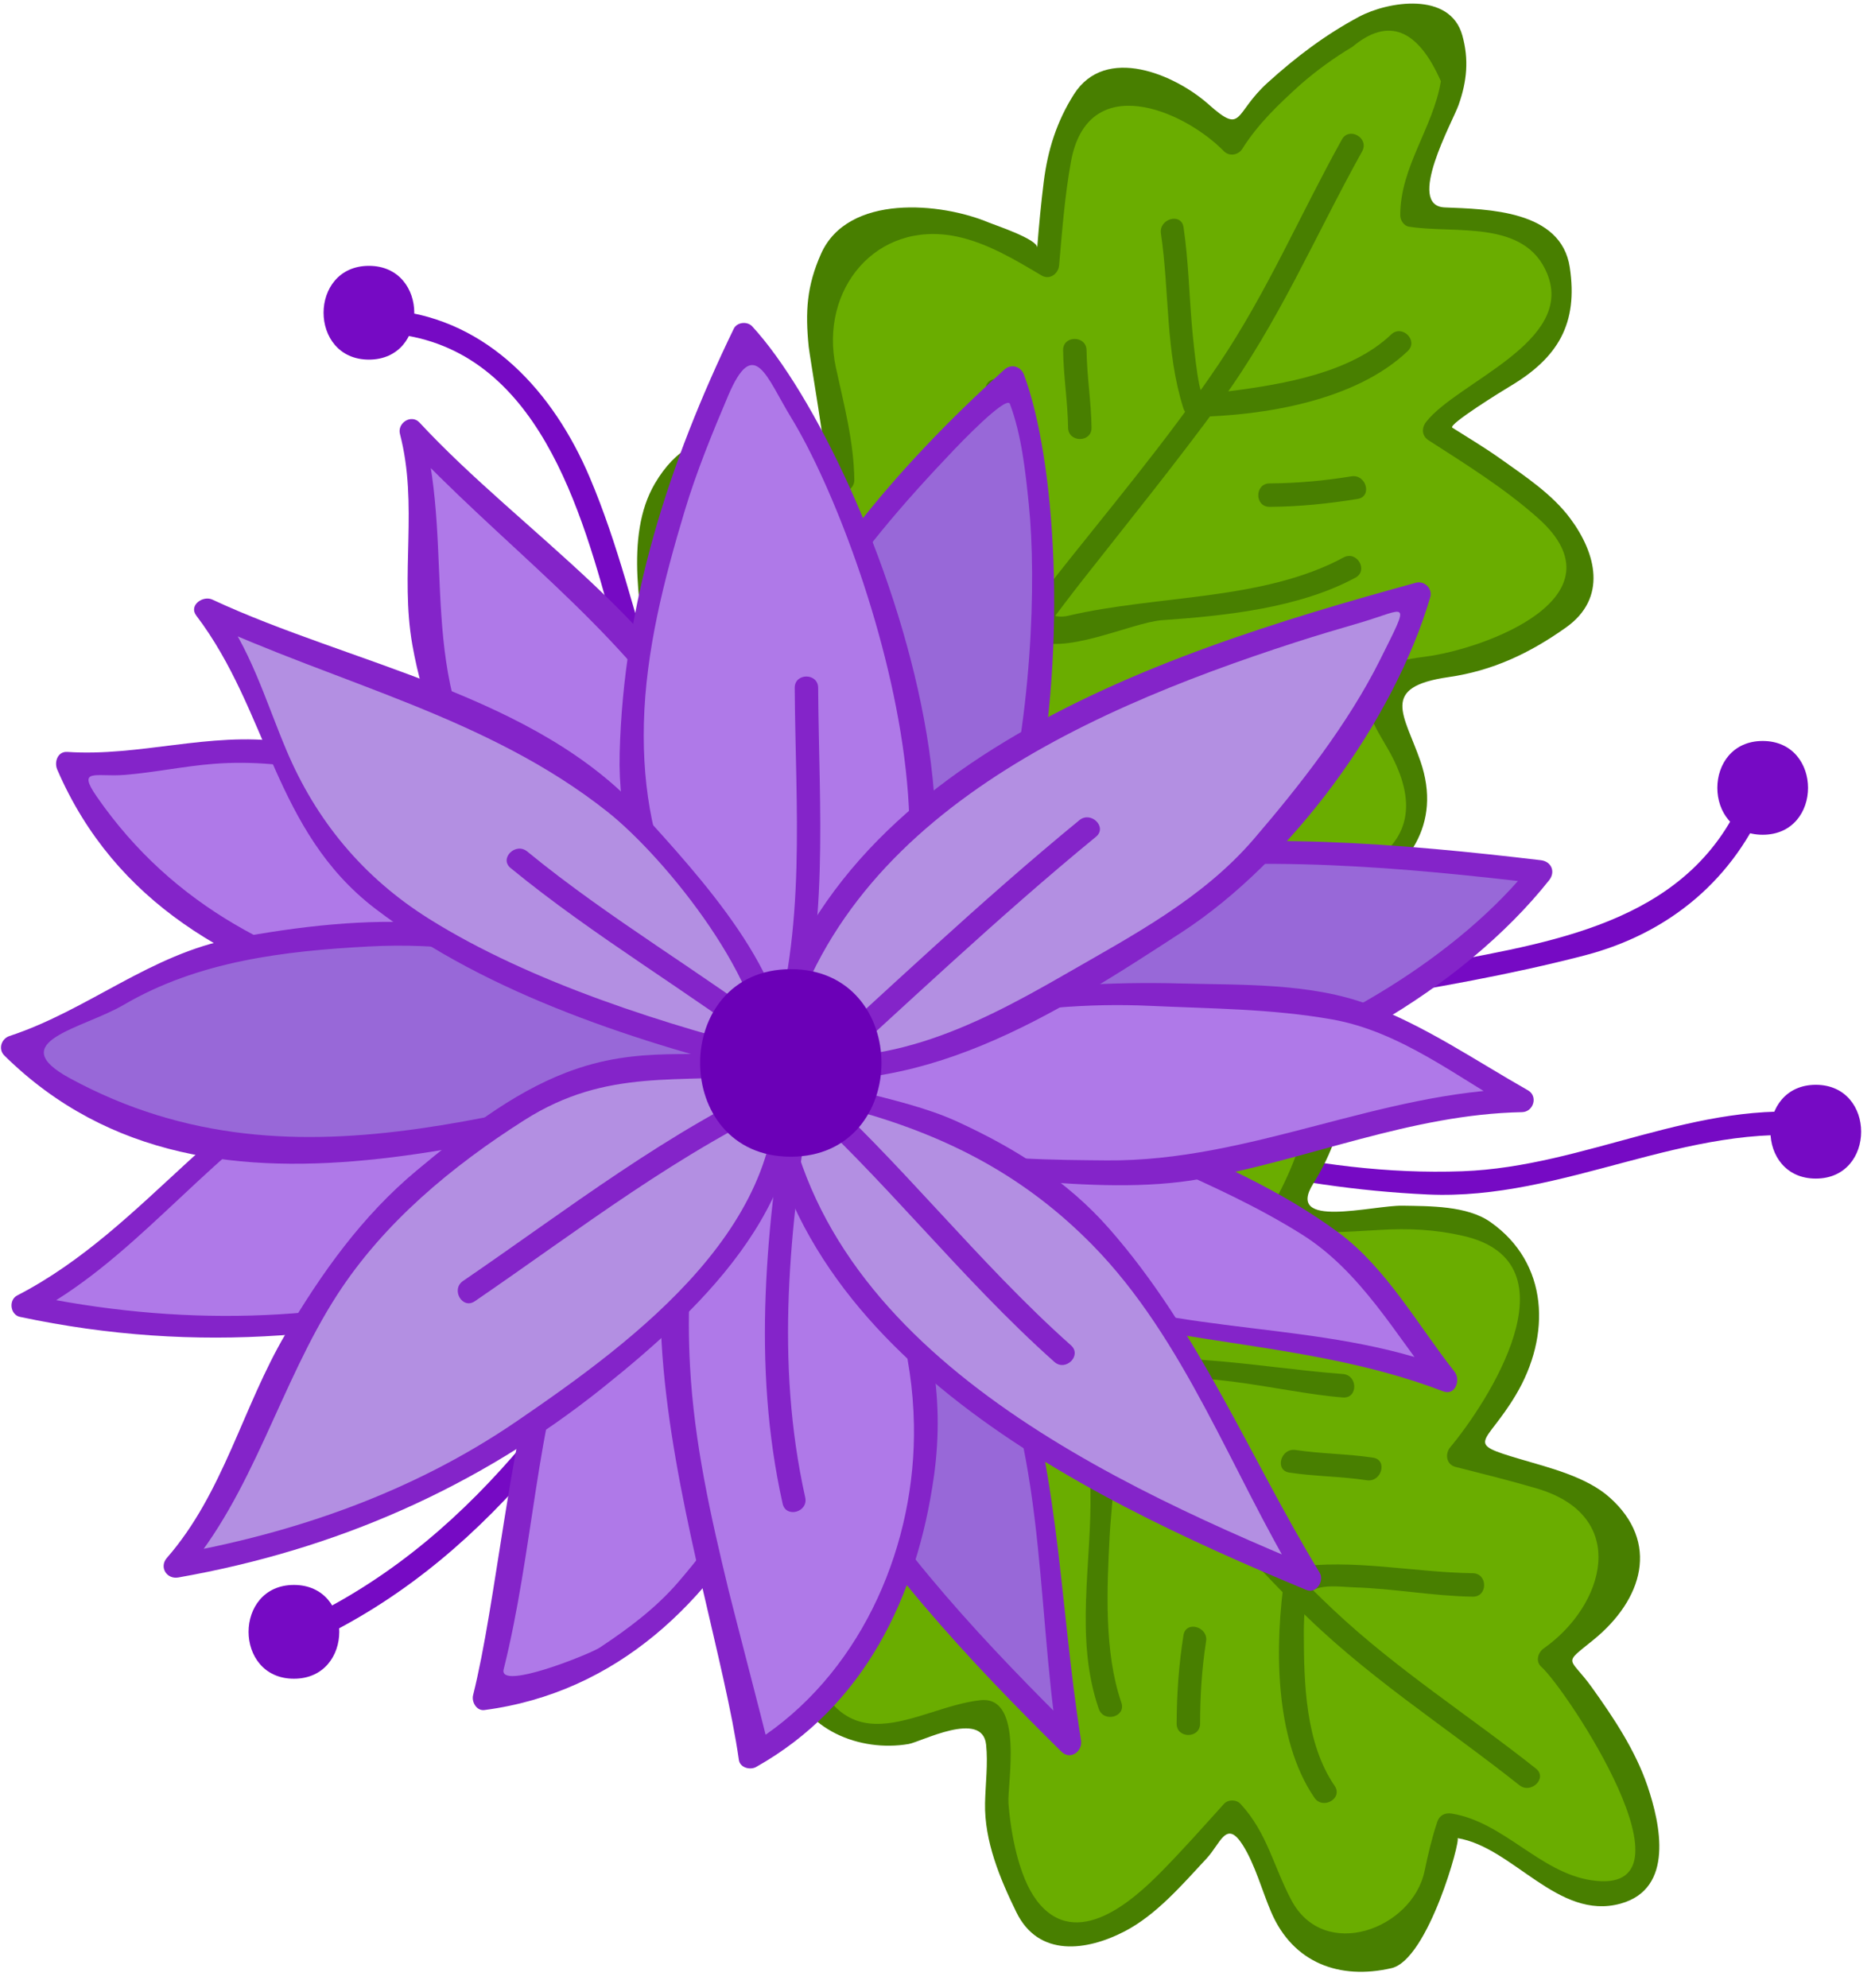 <?xml version="1.0" encoding="UTF-8"?> <svg xmlns="http://www.w3.org/2000/svg" width="100" height="106" viewBox="0 0 100 106" fill="none"> <path d="M39.952 46.733C34.964 40.455 34.484 32.589 31.449 25.448C29.524 20.918 26.06 17.084 21.01 16.55C20.209 16.465 20.217 17.716 21.01 17.8C28.68 18.612 31.032 27.243 32.715 33.445C34.113 38.599 35.709 43.39 39.068 47.617C39.569 48.248 40.447 47.357 39.952 46.733Z" fill="#760AC4"></path> <path d="M36.47 64.693C31.063 73.24 25.768 81.731 16.361 86.302C15.636 86.654 16.27 87.732 16.992 87.381C26.586 82.719 32.03 74.049 37.551 65.323C37.981 64.641 36.899 64.014 36.47 64.693Z" fill="#760AC4"></path> <path d="M54.51 58.778C61.518 61.475 68.62 63.341 76.14 63.69C83.439 64.028 89.955 59.763 97.176 60.634C97.975 60.731 97.966 59.479 97.176 59.384C90.498 58.578 84.604 62.212 77.988 62.451C70.047 62.738 62.172 60.394 54.842 57.573C54.089 57.283 53.766 58.492 54.51 58.778Z" fill="#760AC4"></path> <path d="M60.342 55.611C68.339 53.727 76.552 53.012 84.509 50.944C89.048 49.765 92.531 46.846 94.279 42.507C94.581 41.759 93.371 41.437 93.074 42.175C90.317 49.017 83.263 50.157 76.829 51.357C71.221 52.403 65.571 53.094 60.011 54.405C59.226 54.591 59.558 55.796 60.342 55.611Z" fill="#760AC4"></path> <path d="M19.676 19.175C22.901 19.175 22.901 14.175 19.676 14.175C16.451 14.175 16.451 19.175 19.676 19.175Z" fill="#760AC4"></path> <path d="M15.676 89.509C18.901 89.509 18.901 84.509 15.676 84.509C12.451 84.509 12.451 89.509 15.676 89.509Z" fill="#760AC4"></path> <path d="M96.843 62.842C100.068 62.842 100.068 57.842 96.843 57.842C93.618 57.842 93.618 62.842 96.843 62.842Z" fill="#760AC4"></path> <path d="M94.01 44.509C97.235 44.509 97.235 39.509 94.01 39.509C90.785 39.509 90.785 44.509 94.01 44.509Z" fill="#760AC4"></path> <path d="M40.01 53.303C37.213 47.177 35.615 39.186 34.816 32.526C34.55 29.863 34.55 25.068 37.613 24.003C40.01 23.071 42.807 24.935 44.939 25.601C45.205 22.138 41.742 16.012 45.072 12.948C48.136 10.285 52.929 12.282 55.86 14.147C56.126 11.617 56.126 6.29 58.523 4.691C60.92 3.093 64.117 5.89 65.715 7.621C66.913 5.357 73.306 -0.37 76.236 0.962C79.965 2.693 74.905 8.953 75.304 11.483C78.235 12.148 83.03 10.684 83.295 15.611C83.429 19.873 78.234 20.139 76.503 22.936C78.9 24.535 86.358 28.53 83.961 32.126C83.029 33.458 80.233 34.79 78.767 35.189C77.702 35.588 74.239 35.588 73.573 36.388C72.774 37.32 75.172 40.117 75.438 41.582C75.704 43.713 75.039 45.711 73.041 46.776C69.445 48.773 64.384 48.641 60.521 49.706C55.993 50.905 51.597 52.37 46.936 53.036C45.205 53.302 41.609 54.368 40.144 53.435" fill="#6AAD00"></path> <path d="M40.55 52.988C38.354 47.903 37.063 42.584 36.105 37.144C35.649 34.558 35.29 31.994 35.368 29.37C35.535 23.73 41.323 24.923 44.773 26.204C45.157 26.347 45.569 25.982 45.564 25.601C45.54 23.55 45.015 21.597 44.581 19.6C43.682 15.458 46.72 11.733 50.998 12.606C52.622 12.937 54.138 13.849 55.545 14.686C55.981 14.946 56.445 14.603 56.486 14.147C56.649 12.291 56.784 10.465 57.117 8.625C58.009 3.705 63.107 5.853 65.274 8.062C65.564 8.357 66.044 8.273 66.256 7.936C67.096 6.602 68.194 5.561 69.353 4.512C70.219 3.757 71.144 3.085 72.127 2.498C74.034 0.906 75.607 1.518 76.847 4.332C76.436 6.814 74.673 8.91 74.68 11.482C74.681 11.737 74.868 12.041 75.139 12.085C77.592 12.48 81.317 11.675 82.514 14.585C84.015 18.235 77.731 20.361 76.062 22.494C75.81 22.817 75.821 23.238 76.189 23.475C78.202 24.772 80.207 26.013 82.008 27.608C86.787 31.839 79.151 34.61 76.021 35.013C73.913 35.285 72.413 35.696 73.041 37.989C73.227 38.671 73.785 39.496 74.12 40.106C77.076 45.488 71.796 46.84 68.891 47.584C66.094 48.299 63.17 48.435 60.357 49.103C56.957 49.91 53.63 51.004 50.224 51.8C47.441 52.45 43.046 53.791 40.312 52.832C39.549 52.564 39.224 53.772 39.98 54.037C43.976 55.438 50.088 53.166 53.947 52.172C57.106 51.359 60.198 50.323 63.413 49.738C66.272 49.217 69.437 49.171 72.109 47.906C75.101 46.489 76.924 43.964 75.756 40.586C74.898 38.099 73.549 36.636 77.263 36.102C79.612 35.764 81.586 34.831 83.522 33.456C85.737 31.882 85.13 29.504 83.745 27.642C82.78 26.346 81.34 25.397 80.037 24.47C79.204 23.878 78.322 23.349 77.458 22.805C77.203 22.645 80.162 20.818 80.503 20.616C83.1 19.083 84.174 17.256 83.721 14.252C83.259 11.196 79.34 11.155 77.052 11.06C74.966 10.973 77.474 6.49 77.788 5.606C78.24 4.337 78.348 3.165 77.99 1.885C77.333 -0.471 74.02 0.071 72.487 0.89C70.673 1.859 69.125 3.036 67.605 4.411C65.782 6.06 66.317 7.217 64.454 5.561C62.68 3.984 58.961 2.362 57.271 5.037C56.363 6.476 55.88 7.985 55.667 9.688C55.521 10.861 55.41 12.03 55.318 13.208C55.353 12.754 53.022 11.987 52.758 11.875C50.213 10.795 45.218 10.312 43.786 13.539C43.027 15.249 42.942 16.607 43.13 18.485C43.175 18.94 44.15 24.642 43.99 24.583C40.526 23.297 37.168 21.982 34.929 25.778C33.259 28.609 34.21 32.833 34.641 35.848C35.513 41.948 37.027 47.957 39.471 53.618C39.789 54.357 40.865 53.72 40.55 52.988Z" fill="#487F00"></path> <path d="M40.72 53.745C47.27 46.679 51.882 38.371 57.845 30.794C60.294 27.683 62.779 24.61 65.116 21.412C68.193 17.203 70.136 12.586 72.648 8.069C73.04 7.364 71.96 6.734 71.568 7.438C69.335 11.454 67.582 15.575 65.001 19.41C62.231 23.527 58.995 27.326 55.93 31.223C50.315 38.356 46.017 46.194 39.836 52.861C39.288 53.45 40.17 54.337 40.72 53.745Z" fill="#487F00"></path> <path d="M41.672 31.628C43.231 36.712 43.709 42.01 44.735 47.21C44.791 47.491 45.074 47.655 45.338 47.669C49.073 47.872 52.501 46.362 56.147 45.811C58.827 45.405 61.59 44.944 63.76 43.224C64.391 42.723 63.5 41.845 62.875 42.34C60.781 44 57.75 44.348 55.193 44.687C53.041 44.972 50.924 45.744 48.804 46.209C46.176 46.786 45.828 46.412 45.413 44.06C45.158 42.616 44.951 41.162 44.724 39.713C44.278 36.86 43.722 34.056 42.875 31.294C42.642 30.527 41.435 30.855 41.672 31.628Z" fill="#487F00"></path> <path d="M52.57 20.806C52.864 24.208 51.804 31.7 55.01 33.998C56.533 35.09 60.349 33.181 61.985 33.068C65.35 32.835 69.291 32.422 72.289 30.802C72.998 30.419 72.367 29.34 71.658 29.723C67.363 32.044 61.696 31.719 56.981 32.83C53.393 33.676 53.997 22.855 53.82 20.806C53.751 20.009 52.501 20.002 52.57 20.806Z" fill="#487F00"></path> <path d="M61.916 12.449C62.376 15.572 62.151 18.733 63.114 21.772C63.197 22.035 63.431 22.236 63.717 22.231C67.425 22.16 72.294 21.374 75.081 18.718C75.665 18.161 74.78 17.279 74.196 17.834C72.05 19.879 68.463 20.485 65.626 20.852C65.132 20.915 64.635 20.946 64.139 20.972C63.899 20.985 63.603 17.784 63.573 17.425C63.421 15.65 63.382 13.882 63.122 12.117C63.004 11.321 61.8 11.661 61.916 12.449Z" fill="#487F00"></path> <path d="M56.699 18.676C56.718 20.057 56.946 21.424 56.965 22.804C56.976 23.609 58.226 23.611 58.215 22.804C58.197 21.423 57.968 20.057 57.949 18.676C57.938 17.871 56.688 17.869 56.699 18.676Z" fill="#487F00"></path> <path d="M46.333 30.828C46.711 32.078 47.118 33.318 47.532 34.557C47.785 35.318 48.992 34.992 48.736 34.225C48.324 32.986 47.915 31.746 47.537 30.496C47.305 29.727 46.099 30.055 46.333 30.828Z" fill="#487F00"></path> <path d="M59.322 39.411C61.05 39.235 62.659 38.521 64.382 38.345C65.176 38.264 65.184 37.014 64.382 37.095C62.654 37.271 61.045 37.985 59.322 38.161C58.528 38.242 58.52 39.493 59.322 39.411Z" fill="#487F00"></path> <path d="M67.713 27.025C69.293 27.015 70.849 26.856 72.407 26.603C73.201 26.474 72.863 25.27 72.075 25.398C70.626 25.633 69.18 25.767 67.713 25.775C66.907 25.78 66.906 27.03 67.713 27.025Z" fill="#487F00"></path> <path d="M41.584 55.54C48.107 53.767 56.282 53.484 63.008 53.776C65.69 53.946 70.438 54.726 70.995 57.934C71.528 60.46 69.227 62.927 68.221 64.929C71.607 65.756 78.238 63.324 80.731 67.12C82.87 70.587 80.111 75.011 77.788 77.61C80.251 78.285 85.527 79.152 86.72 81.787C87.913 84.421 84.622 87.133 82.648 88.433C84.696 89.989 89.328 97.252 87.532 99.937C85.21 103.348 79.834 97.318 77.261 97.302C76.125 100.096 76.796 105.083 71.872 104.545C67.629 103.983 68.21 98.796 65.723 96.626C63.749 98.74 58.578 105.477 55.407 102.517C54.239 101.377 53.376 98.391 53.218 96.874C52.996 95.754 53.559 92.325 52.876 91.534C52.082 90.591 48.923 92.51 47.428 92.536C45.275 92.453 43.403 91.468 42.674 89.316C41.28 85.429 42.236 80.438 41.809 76.439C41.359 71.759 40.624 67.168 40.722 62.442C40.74 60.684 40.27 56.949 41.431 55.65" fill="#6AAD00"></path> <path d="M41.75 56.143C47.141 54.796 52.617 54.367 58.158 54.303C60.783 54.272 63.398 54.317 65.98 54.821C71.927 55.98 69.386 61.623 67.68 64.615C67.497 64.935 67.645 65.468 68.054 65.533C69.913 65.828 71.734 65.687 73.609 65.578C75.136 65.489 76.523 65.552 78.034 65.896C84.259 67.317 79.264 74.873 77.345 77.169C77.056 77.515 77.133 78.088 77.621 78.213C79.074 78.585 80.527 78.94 81.967 79.365C86.955 80.84 85.589 85.604 82.331 87.894C82.021 88.112 81.882 88.589 82.204 88.875C83.51 90.031 90.939 101.189 84.856 100.253C82.12 99.832 80.192 97.147 77.425 96.7C77.074 96.643 76.773 96.786 76.656 97.136C76.367 98.003 76.165 98.86 75.979 99.755C75.336 102.859 70.621 104.616 68.872 101.314C67.907 99.493 67.587 97.732 66.162 96.184C65.939 95.942 65.5 95.939 65.277 96.184C64.156 97.424 63.054 98.672 61.877 99.86C60.519 101.23 57.392 104.127 55.282 101.322C54.322 100.046 53.904 97.728 53.785 96.144C53.713 95.181 54.631 90.409 52.298 90.654C48.805 91.02 44.807 94.648 42.854 87.645C41.881 84.155 42.67 80.032 42.431 76.44C42.199 72.941 41.643 69.467 41.409 65.965C41.226 63.222 40.61 58.452 41.969 55.966C42.355 55.258 41.276 54.628 40.889 55.335C38.826 59.111 40.071 65.404 40.433 69.458C40.735 72.843 41.266 76.187 41.301 79.592C41.336 82.999 41.147 86.173 42.069 89.483C42.839 92.243 45.871 93.434 48.46 92.991C49.115 92.879 52.392 91.154 52.592 93.022C52.7 94.036 52.557 95.127 52.536 96.146C52.496 98.171 53.333 100.174 54.204 101.955C55.396 104.394 57.974 104.017 59.971 102.985C61.675 102.105 63.069 100.47 64.35 99.096C65.105 98.285 65.403 96.993 66.282 98.38C66.935 99.412 67.305 100.804 67.794 101.947C68.957 104.669 71.451 105.581 74.213 104.942C76.176 104.487 77.932 98.042 77.734 98.01C80.7 98.489 83.092 102.42 86.428 101.502C89.307 100.71 88.554 97.256 87.865 95.228C87.22 93.332 86.063 91.595 84.906 89.981C83.697 88.295 83.305 88.798 84.968 87.45C87.629 85.292 88.538 82.232 85.836 79.834C84.606 78.741 82.629 78.258 81.099 77.806C78.053 76.906 79.222 77.096 80.843 74.38C82.736 71.207 82.6 67.343 79.488 65.158C78.24 64.282 76.246 64.313 74.81 64.287C73.199 64.258 68.497 65.569 70.044 63.103C71.587 60.646 72.829 56.736 69.587 54.929C66.062 52.964 62.09 53.073 58.157 53.053C52.525 53.024 46.884 53.572 41.417 54.938C40.636 55.133 40.968 56.338 41.75 56.143Z" fill="#487F00"></path> <path d="M41.099 56.246C46.695 63.455 53.701 69.026 59.912 75.708C62.961 78.988 65.903 82.359 69.044 85.555C72.729 89.306 76.942 91.943 81.033 95.186C81.658 95.681 82.549 94.803 81.918 94.302C78.314 91.446 74.497 89.021 71.127 85.849C67.869 82.783 64.93 79.371 61.927 76.06C55.433 68.899 47.912 62.999 41.985 55.362C41.489 54.726 40.611 55.618 41.099 56.246Z" fill="#487F00"></path> <path d="M62.684 60.734C57.454 61.452 52.175 61.036 46.917 61.209C46.647 61.218 46.378 61.392 46.314 61.668C45.477 65.322 46.499 68.91 46.379 72.587C46.293 75.264 46.312 78.265 47.671 80.651C48.07 81.351 49.15 80.722 48.751 80.02C47.489 77.805 47.59 75.061 47.629 72.587C47.67 70.063 47.259 67.557 47.171 65.034C47.033 61.092 52.275 62.41 54.948 62.424C57.655 62.439 60.334 62.307 63.014 61.939C63.811 61.83 63.472 60.626 62.684 60.734Z" fill="#487F00"></path> <path d="M71.625 73.263C69.18 73.079 66.754 72.698 64.307 72.522C62.836 72.417 59.738 72.016 58.535 73.26C57.061 74.783 58.12 77.641 58.157 79.5C58.235 83.352 57.302 87.353 58.601 91.115C58.863 91.872 60.07 91.547 59.806 90.783C58.88 88.101 59.034 84.719 59.181 81.902C59.246 80.655 59.444 79.487 59.332 78.239C59.24 77.208 58.452 74.487 59.885 73.957C63.288 72.699 68.113 74.249 71.625 74.513C72.43 74.573 72.424 73.323 71.625 73.263Z" fill="#487F00"></path> <path d="M78.55 83.884C75.326 83.837 72.178 83.099 68.955 83.576C68.766 83.604 68.546 83.823 68.519 84.013C67.99 87.654 67.933 92.689 70.102 95.854C70.555 96.514 71.639 95.89 71.182 95.223C69.617 92.94 69.543 89.745 69.537 87.075C69.536 86.546 69.566 86.017 69.599 85.489C69.671 84.308 71.387 84.614 72.24 84.639C74.351 84.702 76.433 85.103 78.551 85.134C79.356 85.146 79.355 83.896 78.55 83.884Z" fill="#487F00"></path> <path d="M73.229 77.722C71.858 77.515 70.466 77.52 69.096 77.313C68.308 77.194 67.969 78.399 68.764 78.518C70.135 78.725 71.527 78.72 72.897 78.927C73.685 79.046 74.024 77.841 73.229 77.722Z" fill="#487F00"></path> <path d="M62.882 65.458C61.528 65.636 60.177 65.845 58.828 66.061C58.034 66.189 58.372 67.393 59.16 67.266C60.399 67.067 61.638 66.871 62.882 66.708C63.669 66.605 63.68 65.353 62.882 65.458Z" fill="#487F00"></path> <path d="M52.195 77.029C52.091 78.768 52.529 80.476 52.427 82.215C52.379 83.021 53.63 83.016 53.677 82.215C53.78 80.476 53.341 78.768 53.445 77.029C53.493 76.223 52.243 76.228 52.195 77.029Z" fill="#487F00"></path> <path d="M63.119 87.189C62.871 88.755 62.759 90.319 62.755 91.905C62.753 92.711 64.003 92.711 64.005 91.905C64.008 90.433 64.095 88.976 64.324 87.521C64.449 86.733 63.244 86.395 63.119 87.189Z" fill="#487F00"></path> <path d="M41.494 56.797C38.613 50.594 37.368 45.234 40.06 38.592C42.877 31.641 48.417 25.074 54.009 20.148C56.673 26.443 55.513 36.403 54.091 43.02C52.889 48.647 49.378 58.195 41.71 56.705" fill="#9868D8"></path> <path d="M42.034 56.483C38.267 48.01 38.848 41.022 43.619 33.074C45.622 29.737 48.215 26.78 50.89 23.972C50.994 23.864 53.676 21.037 53.863 21.537C54.491 23.221 54.692 25.155 54.872 26.911C55.687 34.909 54.004 57.603 41.712 56.081C40.913 55.982 40.923 57.233 41.712 57.331C57.168 59.245 57.958 28.951 54.613 19.983C54.446 19.536 53.936 19.375 53.568 19.707C47.72 24.987 42.681 31.004 39.521 38.278C36.733 44.697 38.235 50.994 40.955 57.113C41.281 57.849 42.358 57.212 42.034 56.483Z" fill="#8424C9"></path> <path d="M41.773 56.552C35.829 57.02 31.956 64.801 30.106 69.807C27.631 76.357 27.69 83.754 25.834 90.555C33.265 89.97 39.237 83.219 41.621 76.452C42.969 72.682 42.99 68.195 42.604 64.262C42.462 61.507 41.235 59.211 40.876 56.548" fill="#AF79E8"></path> <path d="M41.607 55.95C27.698 58.203 27.715 80.426 25.231 90.389C25.143 90.742 25.415 91.235 25.834 91.18C32.896 90.253 37.895 85.432 41.102 79.292C45.014 71.803 42.984 64.109 41.478 56.381C41.324 55.59 40.12 55.926 40.273 56.713C41.599 63.52 43.141 69.391 41.018 76.285C40.093 79.288 38.193 82.018 36.167 84.366C34.976 85.747 33.502 86.846 31.991 87.847C31.464 88.197 26.574 90.163 26.862 89.009C28.438 82.688 28.575 76.179 30.708 69.972C32.516 64.711 35.933 58.127 41.938 57.154C42.733 57.026 42.395 55.822 41.607 55.95Z" fill="#8424C9"></path> <path d="M41.281 55.992C36.604 49.781 30.994 44.989 23.454 42.293C19.531 40.882 15.481 39.781 11.394 40.103C8.856 40.153 5.942 41.13 3.591 40.717C6.068 47.476 16.32 52.35 22.813 54.082C28.624 55.718 35.339 55.563 40.842 57.073" fill="#AF79E8"></path> <path d="M41.724 55.55C37.241 49.767 31.995 45.245 25.252 42.32C22.008 40.912 18.547 40.022 15.053 39.547C11.181 39.02 7.438 40.352 3.592 40.092C3.069 40.056 2.882 40.637 3.052 41.032C9.237 55.354 28.188 54.628 40.677 57.676C41.46 57.867 41.792 56.662 41.009 56.471C28.541 53.429 13.43 54.419 5.158 42.472C4.093 40.933 5.115 41.437 6.623 41.319C8.219 41.193 9.792 40.854 11.395 40.728C15.516 40.403 19.449 41.572 23.289 42.896C30.522 45.391 36.227 50.482 40.84 56.435C41.333 57.07 42.211 56.179 41.724 55.55Z" fill="#8424C9"></path> <path d="M40.876 56.548C40.848 62.831 51.906 67.493 56.694 69.433C63.181 72.062 70.708 70.797 77.132 73.581C75.069 71.127 73.659 68.397 71.1 66.281C67.986 63.76 64.37 62.474 60.88 60.88C54.58 57.787 48.394 57.078 41.493 56.799" fill="#AF79E8"></path> <path d="M40.251 56.548C40.74 62.482 47.141 65.726 51.883 68.025C59.978 71.947 68.753 71.043 76.967 74.184C77.621 74.435 77.915 73.569 77.575 73.14C75.664 70.724 73.938 67.609 71.416 65.742C68.259 63.405 64.765 61.93 61.196 60.341C54.826 57.503 48.417 56.498 41.494 56.174C40.687 56.136 40.691 57.386 41.494 57.424C48.922 57.771 55.273 59.062 62.066 62.089C64.602 63.218 67.064 64.336 69.421 65.812C72.577 67.788 74.437 71.175 76.69 74.024C76.893 73.676 77.096 73.328 77.298 72.979C70.447 70.358 62.899 71.295 56.097 68.52C50.955 66.422 42.029 62.958 41.5 56.549C41.435 55.75 40.185 55.744 40.251 56.548Z" fill="#8424C9"></path> <path d="M41.214 57.046C39.641 56.048 38.408 54.65 36.96 53.344C33.972 50.514 30.606 48.611 27.96 45.38C25.22 41.932 23.162 38.58 22.594 34.214C22.085 30.591 23.187 26.541 21.934 22.976C27.507 29.192 34.329 33.215 38.287 40.754C39.698 43.484 42.651 54.392 40.906 56.921" fill="#AF79E8"></path> <path d="M41.529 56.505C36.283 52.701 30.328 47.742 26.585 42.477C22.077 36.137 24.325 29.685 22.536 22.808C22.188 23.011 21.84 23.213 21.491 23.416C26.61 28.934 32.853 33.29 36.971 39.694C39.351 43.394 42.409 52.445 40.365 56.604C40.011 57.325 41.09 57.959 41.445 57.235C43.626 52.797 40.848 45.345 39.152 41.149C36.025 33.414 27.852 28.436 22.376 22.532C21.938 22.061 21.178 22.552 21.331 23.14C22.315 26.927 21.324 30.606 21.991 34.378C22.57 37.653 23.721 40.314 25.506 43.108C27.378 46.039 29.858 48.321 32.554 50.478C35.409 52.761 37.945 55.442 40.899 57.583C41.553 58.058 42.175 56.973 41.529 56.505Z" fill="#8424C9"></path> <path d="M40.784 56.33C38.468 62.045 40.08 68.273 42.405 74.071C45.896 82.319 50.888 86.861 57.05 92.956C55.572 84.623 56.381 76.858 52.239 68.886C50.397 65.442 47.655 62.891 44.541 60.371C43.339 59.344 40.591 57.691 40.133 56.605" fill="#9868D8"></path> <path d="M40.182 56.164C35.267 70.808 47.037 83.957 56.609 93.398C57.089 93.873 57.748 93.377 57.654 92.79C56.444 85.227 56.535 77.636 53.658 70.425C52.553 67.656 50.762 65.398 48.742 63.255C46.409 60.779 42.674 59.026 40.675 56.291C40.204 55.648 39.118 56.27 39.595 56.922C40.797 58.566 42.503 59.569 44.101 60.813C47.136 63.175 49.736 65.88 51.702 69.203C55.865 76.234 55.2 85.311 56.45 93.123C56.798 92.919 57.146 92.718 57.495 92.514C48.224 83.371 36.609 70.737 41.388 56.496C41.645 55.73 40.436 55.404 40.182 56.164Z" fill="#8424C9"></path> <path d="M40.129 57.505C48.148 43.49 68.289 44.82 82.178 46.493C80.029 49.579 75.312 52.343 72.176 54.309C68.327 56.705 64.825 57.803 60.459 58.371C53.274 59.236 46.612 61.032 40.35 56.516" fill="#9868D8"></path> <path d="M40.669 57.82C49.197 43.911 68.131 45.458 82.178 47.117C82.031 46.762 81.883 46.406 81.736 46.05C77.799 51.013 70.907 55.022 64.905 56.864C57.479 59.144 47.412 60.31 40.666 55.974C39.985 55.536 39.359 56.619 40.035 57.053C46.918 61.476 54.576 59.878 62.225 58.733C69.557 57.636 78.007 52.749 82.621 46.933C82.975 46.485 82.743 45.933 82.179 45.866C67.637 44.148 48.392 42.835 39.59 57.188C39.167 57.878 40.248 58.505 40.669 57.82Z" fill="#8424C9"></path> <path d="M40.659 56.64C38.618 56.352 36.923 54.765 35.007 54.169C30.431 53.034 25.722 54.003 21.352 55.468C17.199 56.842 13.785 59.055 10.491 61.856C7.54 64.256 4.706 68.144 1.233 69.613C10.446 71.729 18.248 71.114 27.298 68.308C32.999 66.663 40.631 62.922 41.619 56.489" fill="#AF79E8"></path> <path d="M40.825 56.038C37.412 55.058 35.14 53.377 31.557 53.062C27.557 52.711 23.349 54.079 19.661 55.42C11.931 58.23 7.918 65.465 0.917 69.074C0.446 69.317 0.544 70.106 1.066 70.216C10.556 72.229 19.401 71.387 28.627 68.554C34.559 66.733 40.765 63.082 42.222 56.656C42.4 55.871 41.195 55.538 41.017 56.324C39.364 63.612 31.717 66.347 25.338 68.238C17.418 70.586 9.444 70.717 1.398 69.011C1.448 69.392 1.498 69.772 1.548 70.153C6.999 67.343 10.714 61.975 15.914 58.667C19.135 56.618 22.858 55.528 26.552 54.717C31.89 53.545 35.675 55.859 40.493 57.243C41.27 57.466 41.599 56.26 40.825 56.038Z" fill="#8424C9"></path> <path d="M41.843 56.509C36.843 51.842 33.676 47.342 33.676 40.176C33.676 32.676 36.343 24.509 39.676 17.842C44.51 22.675 47.176 32.342 48.343 39.008C49.343 44.675 49.676 54.841 42.01 56.341" fill="#AF79E8"></path> <path d="M42.285 56.067C37.053 51.059 34.157 45.948 34.341 38.559C34.437 34.708 35.415 30.903 36.518 27.236C37.147 25.146 37.983 23.105 38.834 21.101C40.221 17.836 40.875 20.109 42.197 22.271C46.441 29.209 54.154 52.486 41.843 55.74C41.065 55.946 41.395 57.152 42.175 56.945C57.316 52.943 46.662 24.504 40.117 17.401C39.857 17.12 39.307 17.171 39.134 17.528C35.674 24.666 33.247 32.197 33.049 40.177C32.878 47.056 36.643 52.399 41.399 56.952C41.982 57.508 42.868 56.625 42.285 56.067Z" fill="#8424C9"></path> <path d="M42.01 56.176C36.676 58.842 36.01 67.509 36.176 72.842C36.343 79.842 39.176 86.676 40.01 93.676C46.676 90.342 49.676 81.842 49.343 74.676C49.176 70.676 47.51 66.509 45.676 63.009C44.51 60.509 42.51 58.842 41.176 56.509" fill="#AF79E8"></path> <path d="M41.694 55.636C29.545 62.928 37.964 83.652 39.407 93.842C39.466 94.255 40.009 94.394 40.325 94.216C46.106 90.963 48.903 85.119 49.808 78.725C51.065 69.852 46.261 63.168 41.715 56.194C41.276 55.522 40.194 56.148 40.635 56.825C44.62 62.938 48.596 68.252 48.742 75.954C48.861 82.282 46.074 88.847 40.833 92.496C40.843 92.489 39.031 85.505 38.866 84.823C37.905 80.85 37.022 76.944 36.801 72.843C36.502 67.322 37.108 59.848 42.325 56.716C43.016 56.301 42.388 55.22 41.694 55.636Z" fill="#8424C9"></path> <path d="M41.343 55.841C34.676 51.841 27.676 49.508 19.676 49.841C15.51 50.008 11.343 50.508 7.676 52.341C5.343 53.341 3.01 55.341 0.676 55.841C5.51 61.175 16.843 61.841 23.51 61.008C29.51 60.341 35.676 57.675 41.343 57.008" fill="#9868D8"></path> <path d="M41.658 55.302C35.831 51.924 29.789 49.75 23.045 49.234C19.521 48.964 15.922 49.394 12.46 50.037C8.029 50.862 4.696 53.863 0.51 55.239C0.071 55.382 -0.114 55.94 0.234 56.283C11.413 67.3 28.702 59.489 41.509 57.61C42.304 57.493 41.965 56.289 41.177 56.405C28.521 58.261 16.147 64.245 3.723 57.491C0.129 55.537 4.415 54.855 6.592 53.581C10.581 51.244 15.156 50.706 19.676 50.466C27.334 50.059 34.492 52.593 41.028 56.381C41.727 56.786 42.355 55.706 41.658 55.302Z" fill="#8424C9"></path> <path d="M41.176 56.509C43.51 62.342 55.51 62.509 60.676 62.509C67.676 62.509 74.176 58.509 81.176 58.676C78.343 57.176 76.01 55.176 72.843 54.176C69.01 53.009 65.176 53.176 61.343 53.009C54.343 52.509 48.343 54.176 41.843 56.509" fill="#AF79E8"></path> <path d="M40.636 56.823C43.166 61.887 49.944 62.558 54.959 62.964C57.901 63.202 61.128 63.381 64.041 62.857C69.816 61.817 75.244 59.418 81.176 59.3C81.787 59.288 82.042 58.448 81.491 58.135C78.67 56.532 76.056 54.727 73.009 53.572C69.924 52.402 66.215 52.526 62.986 52.439C55.387 52.234 48.868 53.375 41.677 55.905C40.922 56.171 41.246 57.379 42.009 57.11C48.346 54.88 54.567 53.316 61.343 53.632C64.611 53.784 67.794 53.783 71.034 54.353C74.683 54.996 77.715 57.426 80.86 59.213C80.965 58.825 81.07 58.437 81.175 58.048C73.563 58.198 66.685 61.939 59.028 61.872C53.572 61.824 44.538 61.84 41.715 56.191C41.355 55.471 40.277 56.105 40.636 56.823Z" fill="#8424C9"></path> <path d="M41.676 56.842C39.843 56.509 38.176 55.676 36.343 55.009C32.51 53.509 28.676 53.009 25.01 51.009C21.176 48.842 18.01 46.509 15.843 42.676C14.01 39.509 13.51 35.342 11.01 32.509C18.51 36.176 26.343 37.342 32.843 42.842C35.176 44.842 42.01 53.842 41.343 56.842" fill="#B38FE2"></path> <path d="M41.842 56.24C35.61 54.699 28.281 52.381 22.872 48.986C19.381 46.795 16.86 43.766 15.268 39.984C14.107 37.225 13.386 34.616 11.549 32.194C11.264 32.479 10.979 32.764 10.694 33.049C17.987 36.454 25.985 38.199 32.4 43.285C35.531 45.767 41.022 52.597 40.717 56.843C40.659 57.648 41.909 57.642 41.967 56.843C42.31 52.065 37.239 46.674 34.275 43.376C28.581 37.044 18.71 35.417 11.325 31.97C10.827 31.737 10.05 32.271 10.47 32.825C14.343 37.929 14.602 44.305 20.007 48.445C26.032 53.058 34.21 55.642 41.51 57.446C42.292 57.638 42.624 56.433 41.842 56.24Z" fill="#8424C9"></path> <path d="M41.01 56.342C41.01 62.509 44.843 67.676 49.176 72.176C55.51 78.509 61.843 80.842 69.843 84.176C65.343 77.009 63.176 69.509 56.343 63.676C53.343 61.176 49.843 59.842 46.01 58.676C44.51 58.176 41.343 57.676 40.51 56.842" fill="#B38FE2"></path> <path d="M40.385 56.342C41.176 71.782 57.307 79.645 69.677 84.778C70.202 84.996 70.644 84.291 70.383 83.86C66.636 77.69 63.956 70.966 59.142 65.495C56.905 62.953 54.109 61.205 51.057 59.806C47.848 58.335 43.812 58.15 40.826 56.302C40.138 55.876 39.511 56.958 40.195 57.381C41.91 58.442 43.924 58.733 45.844 59.277C50.688 60.65 54.72 62.778 58.258 66.378C63.21 71.417 65.688 78.536 69.303 84.49C69.538 84.184 69.774 83.878 70.009 83.572C58.186 78.665 42.395 71.166 41.635 56.341C41.594 55.541 40.344 55.536 40.385 56.342Z" fill="#8424C9"></path> <path d="M40.843 57.676C43.01 41.676 62.176 35.342 75.676 31.676C74.843 35.343 71.51 39.676 69.343 42.676C66.676 46.342 63.843 48.676 60.01 50.842C53.676 54.342 48.176 58.509 40.676 56.676" fill="#B38FE2"></path> <path d="M41.445 57.842C43.709 44.179 57.283 38.073 69.112 34.242C70.252 33.873 71.401 33.537 72.55 33.2C75.053 32.465 75.265 31.847 73.606 35.175C71.908 38.58 69.324 41.883 66.857 44.752C64.124 47.93 60.39 49.884 56.821 51.941C51.685 54.901 46.93 57.22 40.843 56.073C40.056 55.925 39.719 57.129 40.511 57.278C48.89 58.856 56.246 54.123 63.027 49.707C68.841 45.921 74.333 38.475 76.28 31.841C76.415 31.381 75.965 30.948 75.512 31.073C61.44 34.928 42.989 40.934 40.242 57.51C40.109 58.298 41.313 58.636 41.445 57.842Z" fill="#8424C9"></path> <path d="M41.01 56.676C39.01 57.176 36.843 56.342 34.843 56.509C30.176 57.176 26.176 59.842 22.676 62.842C19.343 65.676 17.01 69.009 15.01 72.842C13.176 76.176 12.01 80.842 9.343 83.509C18.676 82.009 25.676 78.509 33.01 72.509C37.676 68.842 43.343 62.509 41.843 56.176" fill="#B38FE2"></path> <path d="M41.01 56.051C37.026 56.472 34.125 55.688 30.226 57.178C27.248 58.317 24.661 60.384 22.234 62.401C19.324 64.82 17.143 67.88 15.238 71.113C12.936 75.016 11.924 79.603 8.901 83.067C8.474 83.556 8.89 84.22 9.509 84.111C17.905 82.634 25.483 79.325 32.16 73.983C37.76 69.503 43.633 63.798 42.445 56.009C42.324 55.214 41.12 55.553 41.24 56.341C42.574 65.093 33.853 71.482 27.538 75.795C22.009 79.57 15.729 81.752 9.177 82.905C9.379 83.253 9.582 83.601 9.785 83.949C13.503 79.689 14.911 73.798 17.974 69.054C20.477 65.18 24.117 62.171 27.968 59.724C32.421 56.894 36.193 57.808 41.009 57.299C41.803 57.217 41.81 55.966 41.01 56.051Z" fill="#8424C9"></path> <path d="M27.233 46.284C31.718 49.963 36.744 52.879 41.36 56.382C41.697 56.638 42.168 56.356 42.278 56.008C44.267 49.756 43.675 43.138 43.635 36.676C43.63 35.87 42.38 35.87 42.385 36.676C42.424 43.024 43.027 49.533 41.073 55.676C41.379 55.552 41.685 55.427 41.991 55.303C37.461 51.864 32.519 49.011 28.118 45.401C27.5 44.894 26.61 45.772 27.233 46.284Z" fill="#8424C9"></path> <path d="M42.073 57.843C40.879 65.31 40.078 72.713 41.74 80.175C41.915 80.962 43.12 80.628 42.945 79.843C41.328 72.578 42.116 65.444 43.278 58.175C43.404 57.387 42.2 57.048 42.073 57.843Z" fill="#8424C9"></path> <path d="M42.067 58.284C47.105 62.75 51.205 68.141 56.233 72.617C56.834 73.151 57.72 72.27 57.118 71.733C52.089 67.256 47.989 61.866 42.952 57.4C42.351 56.868 41.464 57.749 42.067 58.284Z" fill="#8424C9"></path> <path d="M43.118 58.283C48.199 53.692 53.154 48.962 58.452 44.616C59.075 44.104 58.185 43.225 57.567 43.732C52.269 48.077 47.315 52.808 42.233 57.399C41.635 57.941 42.521 58.822 43.118 58.283Z" fill="#8424C9"></path> <path d="M41.86 57.469C35.644 60.275 30.293 64.475 24.694 68.302C24.033 68.754 24.658 69.838 25.325 69.381C30.924 65.554 36.275 61.354 42.491 58.547C43.225 58.217 42.589 57.14 41.86 57.469Z" fill="#8424C9"></path> <path d="M42.176 61.676C48.624 61.676 48.624 51.676 42.176 51.676C35.727 51.676 35.727 61.676 42.176 61.676Z" fill="#6B00B7"></path> </svg> 